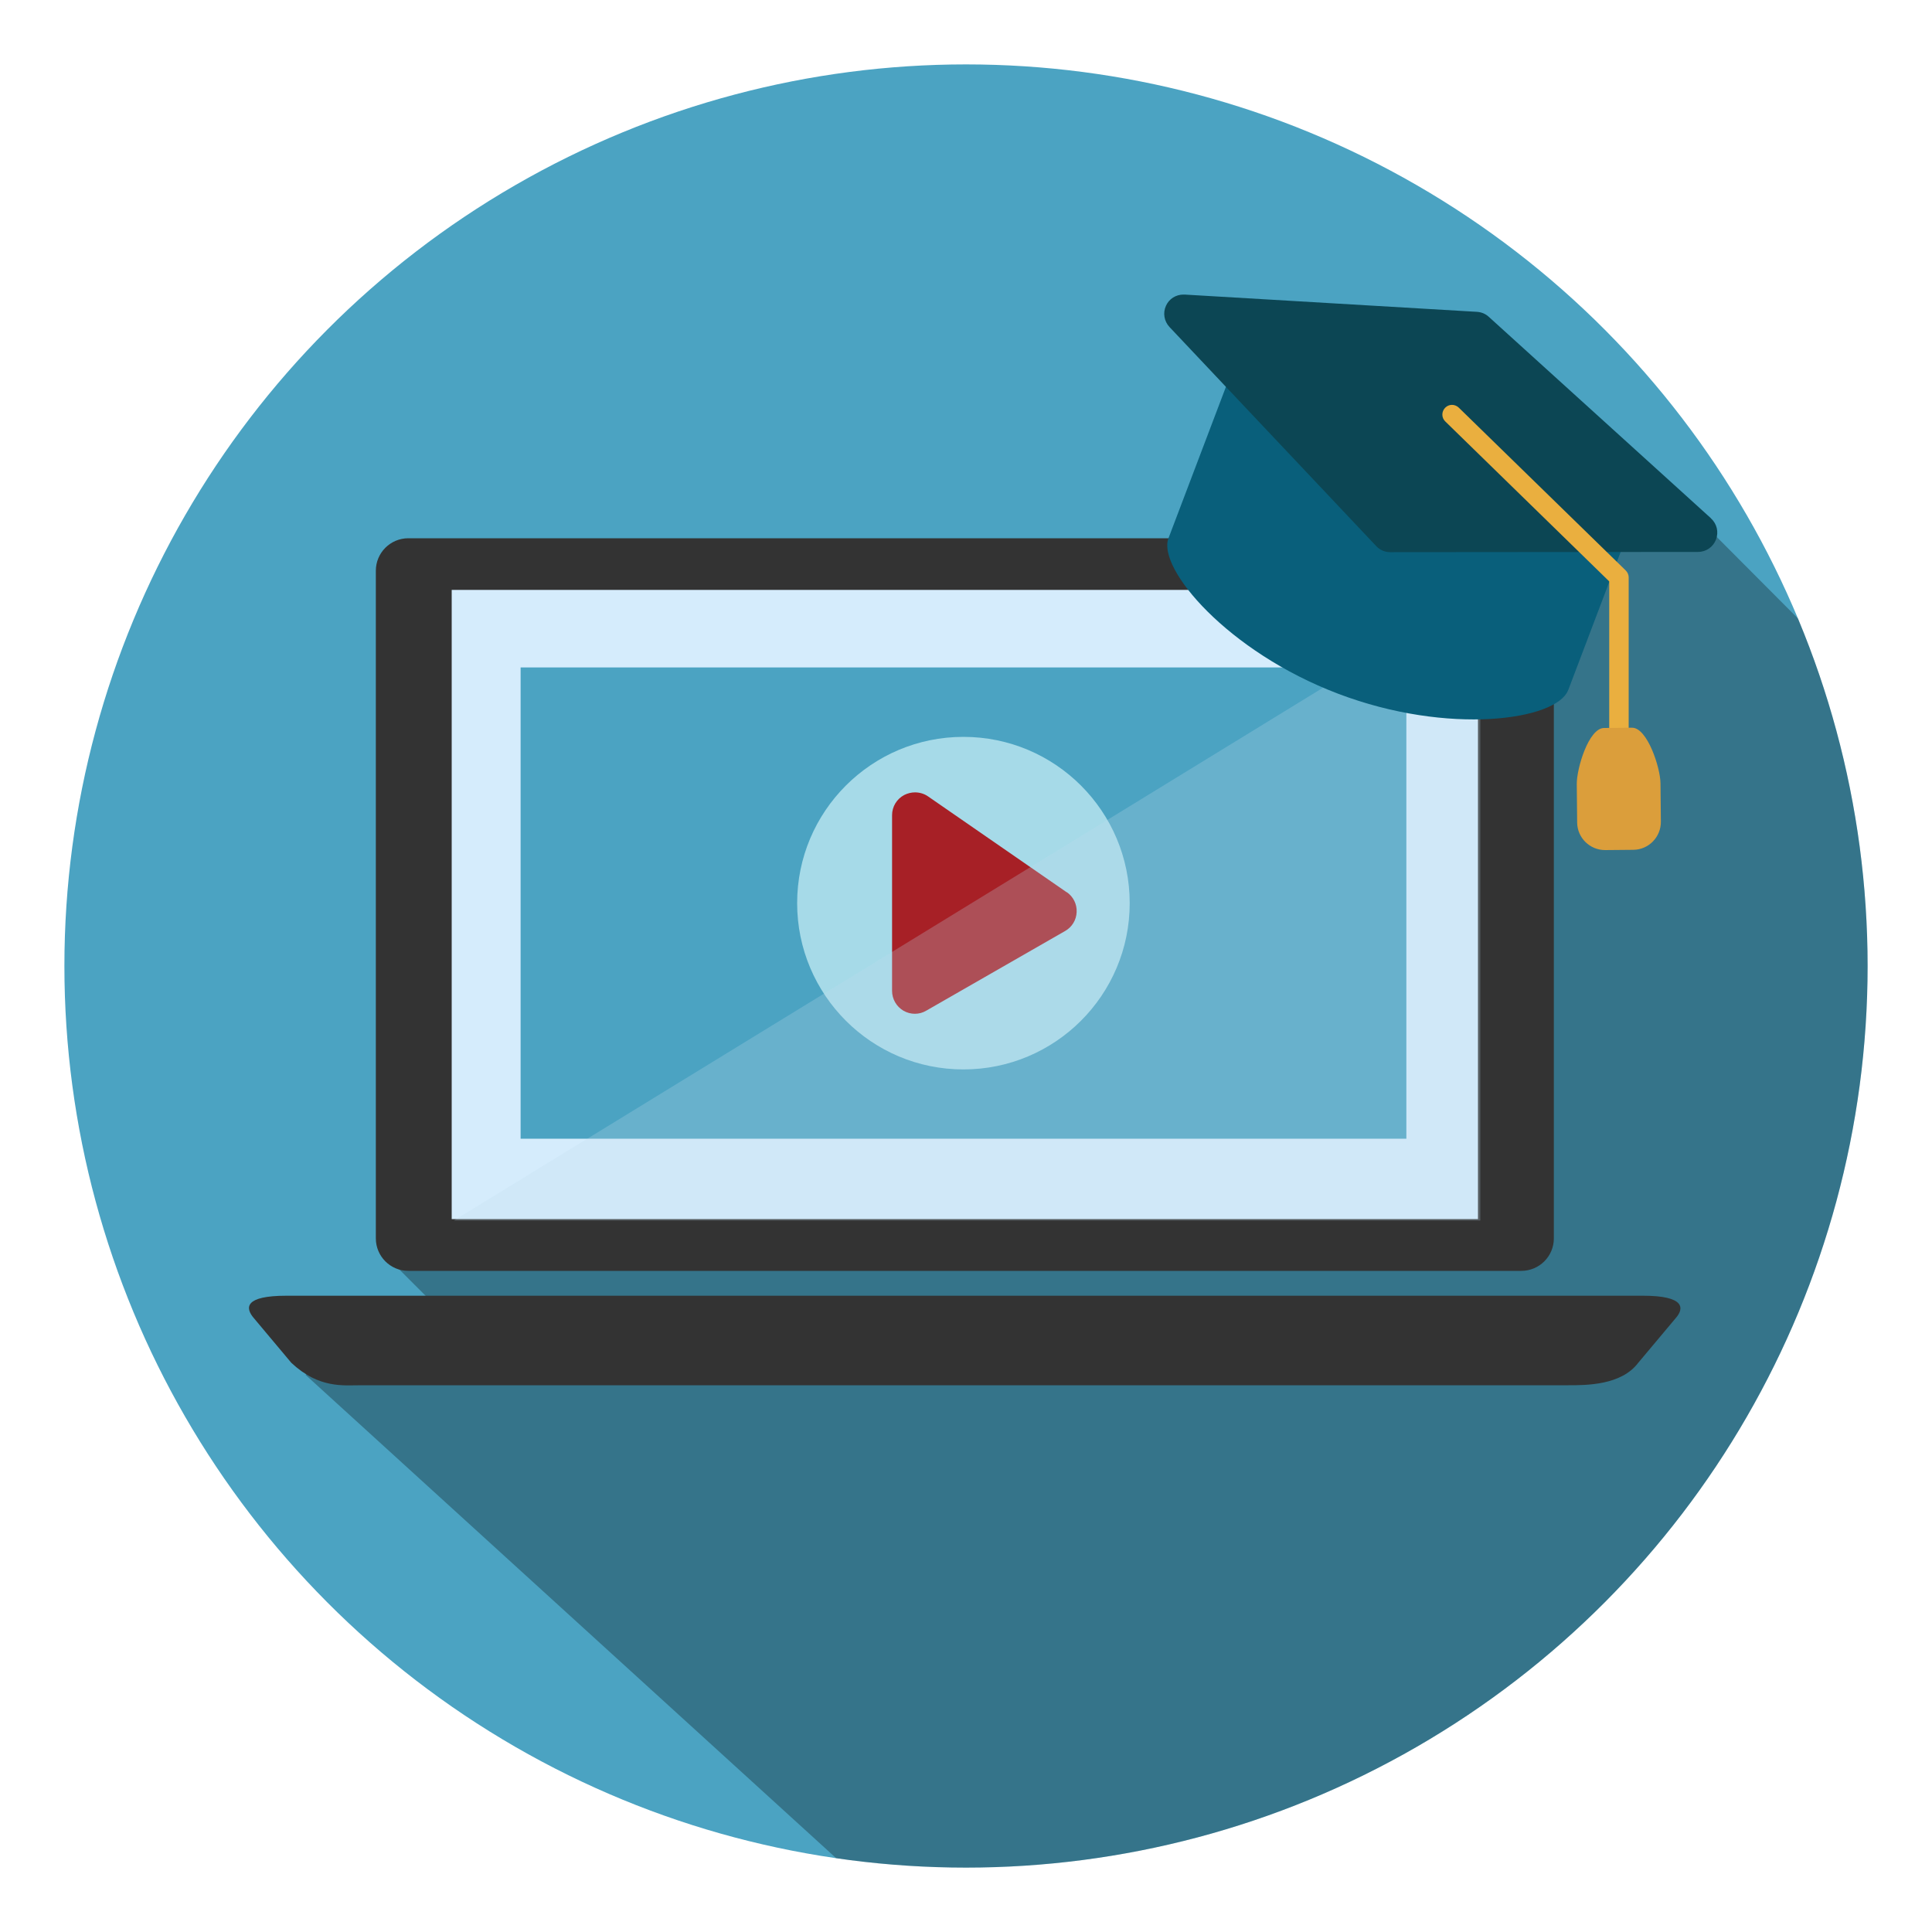 <?xml version="1.0" encoding="UTF-8"?>
<svg xmlns="http://www.w3.org/2000/svg" width="150" height="150" xmlns:xlink="http://www.w3.org/1999/xlink" viewBox="0 0 150 150">
  <defs>
    <style>
      .cls-1 {
        fill: none;
      }

      .cls-2 {
        fill: #a6dae8;
      }

      .cls-3 {
        fill: #db9e3b;
      }

      .cls-4 {
        fill: #a72026;
      }

      .cls-5 {
        fill: #eaaf3f;
      }

      .cls-6 {
        fill: url(#_ÂÁ_Ï_ÌÌ_È_ËÂÌÚ_26);
        opacity: .29;
      }

      .cls-7 {
        isolation: isolate;
      }

      .cls-8 {
        fill: #d5ecfc;
      }

      .cls-9 {
        fill: #4ba3c2;
      }

      .cls-10 {
        fill: #095f7b;
      }

      .cls-11 {
        fill: #bedced;
      }

      .cls-12 {
        fill: #0c4654;
      }

      .cls-13 {
        fill: #333;
      }

      .cls-14 {
        clip-path: url(#clippath);
      }

      .cls-15 {
        mix-blend-mode: screen;
        opacity: .25;
      }
    </style>
    <clipPath id="clippath">
      <circle class="cls-1" cx="75" cy="75" r="70"/>
    </clipPath>
    <linearGradient id="_ÂÁ_Ï_ÌÌ_È_ËÂÌÚ_26" data-name="¡ÂÁ˚ÏˇÌÌ˚È „‡‰ËÂÌÚ 26" x1="65.34" y1="61.05" x2="139.99" y2="135.7" gradientUnits="userSpaceOnUse">
      <stop offset="0" stop-color="#000"/>
      <stop offset="1" stop-color="#000"/>
    </linearGradient>
  </defs>
  <g class="cls-7">
    <g id="Layer_1" data-name="Layer 1">
      <circle class="cls-9" cx="75" cy="75" r="70"/>
      <g class="cls-14">
        <polygon class="cls-6" points="132.84 41.24 160.87 69.38 147.79 127.9 99.83 150.29 69.3 148.26 23.72 106.74 33.49 101.05 29.42 96.98 124 41 132.84 41.24"/>
      </g>
      <g>
        <path class="cls-13" d="M120.64,96.15c0,1.39-1.13,2.52-2.53,2.52H31.7c-1.39,0-2.52-1.13-2.52-2.52v-51.84c0-1.39,1.13-2.52,2.52-2.52h86.41c1.4,0,2.53,1.13,2.53,2.52v51.84Z"/>
        <rect class="cls-8" x="35.07" y="45.8" width="79.68" height="48.85"/>
        <path class="cls-13" d="M127.19,105.81c-1.32,1.75-4.04,1.74-5.43,1.74H28.05c-1.39,0-3.28.27-5.43-1.74l-2.91-3.47c-.7-.81-.72-1.74,2.52-1.74h105.34c3.22,0,3.22.96,2.53,1.74l-2.91,3.47Z"/>
        <rect class="cls-9" x="40.42" y="51.82" width="68.77" height="36.59"/>
        <circle class="cls-2" cx="74.8" cy="70.12" r="12.91"/>
        <path class="cls-4" d="M82.84,69.29l-10.79-7.46c-.3-.21-.66-.31-1.01-.31-.28,0-.57.07-.83.2-.59.31-.95.91-.95,1.57v13.64c0,.64.34,1.22.88,1.54.28.16.58.24.89.24s.61-.08.88-.24l10.79-6.19c.53-.3.87-.86.89-1.47.03-.61-.26-1.19-.76-1.54Z"/>
        <g class="cls-15">
          <polygon class="cls-11" points="114.93 94.76 35.24 94.76 114.93 45.91 114.93 94.76"/>
        </g>
      </g>
      <g>
        <path class="cls-10" d="M121.75,53.58c-.89,2.34-9.29,3.54-17.86.28-8.57-3.25-14.06-9.73-13.17-12.07l5.21-13.73c4.36-3.13,10.35,3.05,15.81,5.12,5.59,2.12,14.11,1.38,15.23,6.66l-5.21,13.73Z"/>
        <path class="cls-12" d="M132.84,40.24l-17.26-15.65c-.25-.23-.57-.36-.92-.38l-22.69-1.34s-.06,0-.09,0c-.58,0-1.11.33-1.35.86-.26.56-.15,1.21.27,1.66l16.05,17.01c.28.3.67.47,1.09.47h0l23.9-.02c.62,0,1.17-.38,1.39-.96.22-.58.07-1.23-.39-1.64Z"/>
        <path class="cls-5" d="M125.69,61.81c-.41,0-.75-.33-.75-.75v-15.92l-12.73-12.42c-.3-.29-.3-.76-.01-1.06.29-.3.76-.3,1.06-.01l12.96,12.64c.14.14.23.33.23.53v16.23c0,.41-.33.75-.75.75Z"/>
        <path class="cls-3" d="M128.95,63.79c.01,1.2-.95,2.18-2.14,2.19l-2.17.02c-1.2.01-2.18-.95-2.19-2.14l-.03-2.99c-.01-1.2.92-4.34,2.12-4.35l2.17-.02c1.19-.01,2.2,3.11,2.21,4.31l.03,2.99Z"/>
      </g>
    </g>
  </g>
</svg>